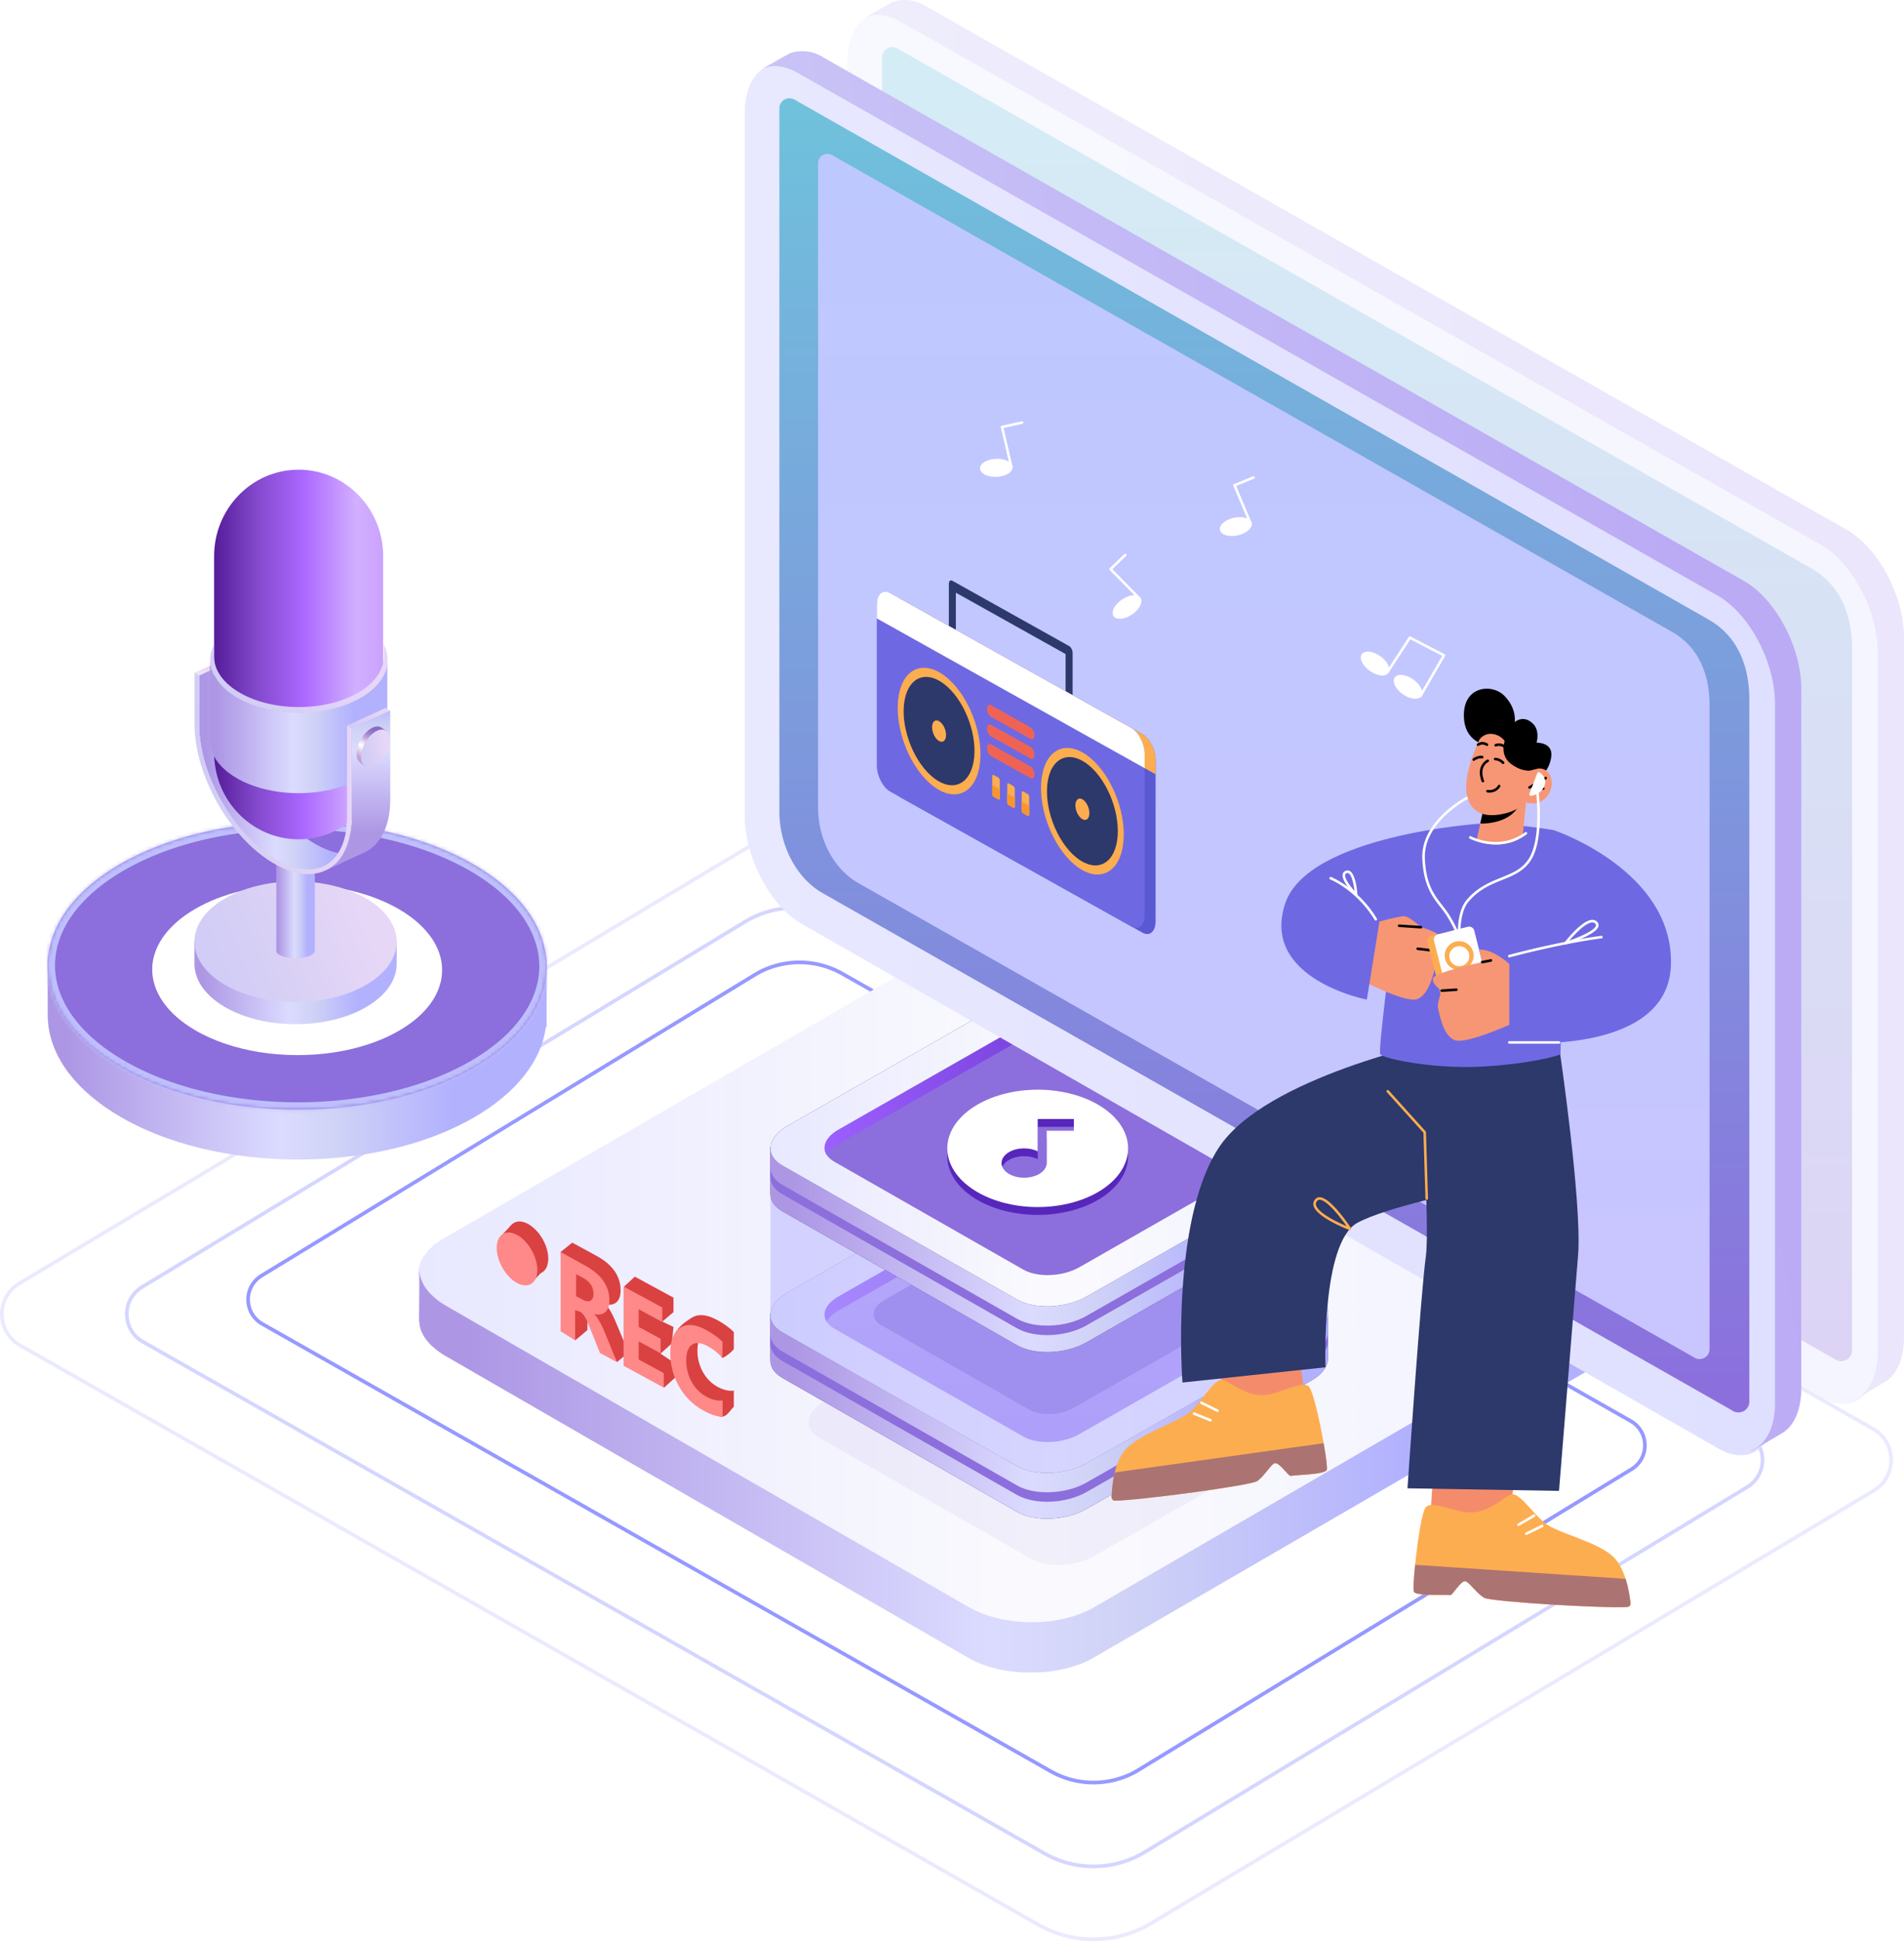 <svg xmlns="http://www.w3.org/2000/svg" xmlns:xlink="http://www.w3.org/1999/xlink" width="519" height="529" fill="none" xmlns:v="https://vecta.io/nano"><style><![CDATA[.B{fill:#fff}.C{fill:#fcad4f}.D{fill:#000}.E{fill-rule:evenodd}.F{fill:#312a91}.G{fill:#6e69e2}.H{fill:#f79674}.I{fill:#2d386b}.J{fill:#f9962b}.K{color-interpolation-filters:sRGB}]]></style><g stroke="#9699ff" stroke-miterlimit="10"><path d="M313.077 524.542l.009-.006 197.436-118.17c6.637-3.779 6.635-13.217.001-16.994l-.248.435.247-.435-277.598-157.911a30.39 30.39 0 0 0-30.001 0h0l-.009.006L5.478 349.637c-6.637 3.779-6.635 13.217 0 16.993v.001l277.598 157.911.247-.435-.247.435c9.284 5.277 20.72 5.278 30.001 0z" stroke-opacity=".2"/><path d="M311.385 505.13l.006-.003.006-.004 164.599-99.7c5.915-3.36 5.913-11.751 0-15.108l-.247.435.247-.435L230.23 250.873a27.02 27.02 0 0 0-26.616 0l-.007.004-.006.004L39.003 350.58c-5.915 3.361-5.913 11.751 0 15.108h0L284.768 505.13l.247-.435-.247.435c8.237 4.671 18.383 4.671 26.617 0z" stroke-opacity=".4"/><path d="M309.745 482.714l.007-.004.007-.004 134.702-82.153c5.214-2.964 5.212-10.358 0-13.316l-.247.434.247-.434L229.592 265.34a23.69 23.69 0 0 0-23.333 0l-.006.004-.007.004-134.71 82.157c-5.207 2.96-5.204 10.354.007 13.313h0l214.87 121.896h0a23.7 23.7 0 0 0 23.332 0z"/></g><path d="M296.872 255.393c-9.435-5.427-24.684-5.434-34.055 0l-141.822 82.07c-9.371 5.42-9.321 14.226.115 19.646l142.735 82.07c9.436 5.427 24.692 5.42 34.063 0l141.814-82.077c9.378-5.427 9.321-14.226-.114-19.639l-142.736-82.07z" fill="url(#D)"/><path opacity=".5" d="M281.06 424.795l-57.717-32.945c-4.385-2.503-3.835-6.876 1.229-9.767l55.257-31.54c5.064-2.89 12.724-3.205 17.111-.701l57.716 32.944c4.386 2.504 3.836 6.876-1.228 9.767l-55.258 31.541c-5.064 2.889-12.725 3.204-17.11.701z" fill="#4118b2" fill-opacity=".1"/><use xlink:href="#p" class="F"/><use xlink:href="#p" fill="url(#E)"/><use xlink:href="#q" class="F"/><use xlink:href="#q" fill="url(#F)"/><path d="M278.913 391.476l-51.505-29.399c-3.914-2.235-3.423-6.136 1.096-8.716l49.311-28.145c4.519-2.579 11.356-2.86 15.269-.625l51.505 29.398c3.914 2.234 3.422 6.135-1.096 8.715l-49.31 28.146c-4.519 2.58-11.356 2.859-15.27.626z" fill="url(#G)"/><path d="M228.502 357.175l49.311-28.146c4.519-2.578 11.356-2.859 15.269-.626l51.505 29.398c.967.552 1.662 1.205 2.096 1.916 1.136-2.064.481-4.258-2.096-5.728l-51.505-29.398c-3.915-2.235-10.75-1.954-15.269.626l-49.311 28.145c-3.403 1.943-4.52 4.635-3.192 6.8.588-1.07 1.65-2.106 3.192-2.987z" fill="url(#H)"/><path d="M357.359 369.1l-61.202 34.933c-5.608 3.201-14.093 3.55-18.951.776l-63.927-36.487c-2.334-1.331-3.392-3.142-3.254-5.019H210v2.583h.025c-.139 1.877.92 3.688 3.254 5.019l63.927 36.488c4.858 2.772 13.343 2.425 18.951-.776l61.202-34.933c3.236-1.846 4.797-4.239 4.616-6.465v-2.583c.18 2.225-1.38 4.617-4.616 6.464z" fill="url(#I)"/><path d="M346.261 365.659c.698.399.698 1.044 0 1.442s-1.829.398-2.526 0-.699-1.044 0-1.442 1.827-.398 2.526 0zm3.933-2.245c.698.398.698 1.044 0 1.442s-1.829.397-2.526 0-.698-1.044 0-1.442 1.828-.399 2.526 0zm3.937-2.247c.698.399.698 1.045 0 1.442s-1.829.398-2.526 0-.697-1.044 0-1.442 1.829-.397 2.526 0z" fill="#5ecfff"/><path d="M280.623 384.191l-40.402-23.06c-3.07-1.752-2.685-4.813.859-6.837l38.68-22.078c3.545-2.023 8.907-2.242 11.977-.491l40.402 23.061c3.07 1.752 2.685 4.813-.86 6.837l-38.678 22.078c-3.545 2.023-8.909 2.242-11.978.49z" fill="url(#J)"/><path opacity=".5" d="M361.977 358.033a4.27 4.27 0 0 0 0-.669v-32.952l-52.955.233-14.225-8.119c-4.857-2.772-13.342-2.425-18.951.776l-13.221 7.546-52.621.231v32.954h.025c-.138 1.876.92 3.687 3.254 5.02l63.927 36.488c4.857 2.772 13.341 2.425 18.951-.776l61.202-34.933c2.913-1.664 4.464-3.771 4.614-5.799z" fill="#b2b1ff"/><use xlink:href="#r" class="F"/><use xlink:href="#r" fill="url(#K)"/><use xlink:href="#s" class="F"/><use xlink:href="#s" fill="url(#L)"/><path d="M278.921 345.988l-51.505-29.4c-3.915-2.234-3.423-6.135 1.096-8.715l49.311-28.146c4.519-2.579 11.356-2.859 15.268-.625l51.506 29.398c3.914 2.235 3.422 6.136-1.097 8.716l-49.309 28.146c-4.519 2.58-11.356 2.859-15.27.626z" fill="url(#M)"/><path d="M228.502 311.756l49.311-28.145c4.519-2.579 11.356-2.86 15.269-.627l51.506 29.4c.967.551 1.663 1.205 2.096 1.916 1.137-2.064.481-4.258-2.096-5.729l-51.506-29.399c-3.915-2.235-10.75-1.954-15.269.626l-49.311 28.146c-3.403 1.943-4.52 4.635-3.192 6.8.588-1.071 1.65-2.107 3.192-2.988z" fill="url(#N)"/><path d="M292.715 310.289v-3.199h-9.857v8.797c-1.035-.496-2.292-.8-3.697-.8-1.634 0-3.201.422-4.356 1.172s-1.804 1.767-1.804 2.827.649 2.078 1.804 2.828 2.722 1.171 4.356 1.171 3.201-.421 4.357-1.171 1.804-1.767 1.804-2.828v-8.797h7.393zm-9.857-11.197c3.236 0 6.44.414 9.43 1.218s5.707 1.982 7.995 3.467 4.103 3.249 5.342 5.189 1.876 4.021 1.876 6.121c0 4.243-2.597 8.311-7.218 11.311s-10.89 4.685-17.425 4.685c-3.236 0-6.441-.414-9.431-1.218s-5.706-1.982-7.994-3.467c-4.622-3-7.218-7.068-7.218-11.311s2.596-8.31 7.218-11.31 10.889-4.685 17.425-4.685z" fill="#5726bb"/><path d="M292.715 308.156v-3.199h-9.857v8.798c-1.035-.496-2.292-.8-3.697-.8-1.634 0-3.201.421-4.356 1.171s-1.804 1.767-1.804 2.828.649 2.077 1.804 2.827 2.722 1.171 4.356 1.171 3.201-.421 4.357-1.171 1.804-1.767 1.804-2.827v-8.798h7.393zm-9.857-11.196c3.236 0 6.44.413 9.43 1.217s5.707 1.982 7.995 3.468 4.103 3.248 5.342 5.189 1.876 4.02 1.876 6.121c0 4.242-2.597 8.31-7.218 11.31s-10.89 4.685-17.425 4.685c-3.236 0-6.441-.414-9.431-1.218s-5.706-1.982-7.994-3.467c-4.622-3-7.218-7.068-7.218-11.31s2.596-8.311 7.218-11.31 10.889-4.685 17.425-4.685z" class="B"/><path d="M357.359 323.681l-61.202 34.933c-5.608 3.201-14.093 3.55-18.951.776l-63.927-36.486c-2.334-1.332-3.392-3.143-3.254-5.019H210v2.583h.025c-.139 1.876.92 3.687 3.254 5.02l63.927 36.488c4.858 2.772 13.343 2.425 18.951-.776l61.202-34.933c3.236-1.846 4.797-4.239 4.616-6.466v-2.583c.18 2.225-1.38 4.617-4.616 6.463z" fill="url(#O)"/><path d="M346.261 320.24c.698.398.698 1.044 0 1.442s-1.829.398-2.526 0-.699-1.044 0-1.442 1.827-.398 2.526 0zm3.933-2.245c.698.398.698 1.044 0 1.442s-1.829.398-2.526 0-.698-1.044 0-1.442 1.828-.399 2.526 0zm3.937-2.247c.698.398.698 1.044 0 1.442s-1.829.398-2.526 0-.697-1.044 0-1.442 1.829-.397 2.526 0z" fill="#5ecfff"/><path d="M114.219 359.741v-.164l.121-13.766a8.24 8.24 0 0 0 .1 1.255v.143c.066.404.164.802.293 1.191.013.051.03.101.05.15a8.61 8.61 0 0 0 .485 1.162l.086.164c.201.387.425.76.671 1.12l.143.199a14.04 14.04 0 0 0 .9 1.12l.092.093.907.884.628.542.714.585c.229.193.479.349.714.513l1.25.799 142.755 82.286 1.643.855.471.222 1.428.592.385.156 1.785.607 1.057.292 1.071.292 1.085.229 1.157.235.414.064 1.692.236.436.057.899.071 1.65.114 1.049.036c.336.035.871 0 1.307 0h1.114l1.206-.065c.372 0 .714-.057 1.114-.092l1.193-.129 1.063-.149 1.271-.214.986-.2 1.463-.349 1.05-.279.528-.164 1.585-.542.25-.092 1.285-.542.643-.279 1.792-.941 141.742-82.314c4.655-2.703 6.983-6.233 6.997-9.777l-.121 13.765c0 3.566-2.342 7.075-6.998 9.778l-141.763 82.292c-.578.335-1.178.649-1.792.942-.214.1-.435.185-.65.278-.399.178-.792.356-1.199.513h-.079l-.249.093a34.21 34.21 0 0 1-1.593.542l-.521.164-.471.143-.578.135c-.486.129-.971.243-1.464.35-.157.035-.307.085-.471.114l-.514.085c-.422.079-.843.15-1.271.214-.2 0-.393.079-.593.1l-.478.057-1.186.121c-.221 0-.442.057-.664.072s-.299 0-.457 0l-1.199.064h-.714-.414-1.307-.714-.328c-.55 0-1.1-.071-1.649-.121-.222 0-.443 0-.657-.043h-.25l-.429-.05c-.564-.071-1.135-.15-1.692-.243l-.414-.064h-.221c-.314-.057-.621-.135-.936-.199l-1.085-.229-1.078-.292c-.35-.093-.714-.185-1.05-.292l-.164-.043a35.48 35.48 0 0 1-1.621-.564l-.385-.156c-.478-.186-.943-.386-1.428-.592l-.471-.221a28.17 28.17 0 0 1-1.642-.856l-142.656-82.336-.814-.492-.436-.306c-.252-.167-.49-.338-.714-.514-.264-.192-.506-.385-.749-.585s-.429-.356-.629-.542l-.278-.235c-.221-.214-.428-.428-.628-.649l-.093-.093c-.25-.278-.478-.556-.714-.834-.079-.093-.136-.193-.207-.285l-.136-.2a8.95 8.95 0 0 1-.592-.949c0-.057-.058-.114-.086-.171l-.086-.164c-.165-.332-.313-.672-.442-1.02l-.015-.092a1.32 1.32 0 0 1-.05-.15 9.37 9.37 0 0 1-.278-1.056v-.128-.15a8.02 8.02 0 0 1-.157-1.112z" fill="url(#P)"/><g opacity=".3" class="E"><path d="M496.371 380.783L246.547 237.83C237.951 232.92 231 219.712 231 208.307V17.015c0-11.359 6.951-16.579 15.547-11.669l249.824 142.983c8.579 4.926 15.546 18.118 15.546 29.523v191.277c-.047 11.343-7.014 16.579-15.546 11.654z" fill="url(#Q)"/><path d="M500.015 370.341L251.679 229.124c-6.944-4.339-11.233-13.016-11.233-21.91V15.609a2.72 2.72 0 0 1 1.368-2.403 2.8 2.8 0 0 1 2.795.002l.503.294L493.62 154.827c8.249 4.649 11.218 13.031 11.218 21.91v191.295a2.92 2.92 0 0 1-1.484 2.546c-.922.524-2.058.523-2.978-.005l-.361-.232z" fill="url(#R)"/><path d="M503.362 144.357L252.603 1.802c-2.678-1.795-6.044-2.28-9.132-1.316-.33.124-7.434 4.196-7.748 4.366 2.656-1.27 6.035-1.037 9.713 1.053l250.79 142.478c8.613 4.908 15.607 18.054 15.607 29.418v190.6c0 7.06-2.719 11.736-6.868 13.068a2.57 2.57 0 0 0 1.367-.464 980.44 980.44 0 0 0 7.859-4.645c2.955-2.044 4.81-6.194 4.81-12.062V173.652c-.032-11.319-7.057-24.464-15.639-29.295z" fill="url(#S)"/></g><g class="E"><path d="M468.371 394.734L218.547 251.781c-8.596-4.91-15.547-18.117-15.547-29.522V30.966c0-11.358 6.951-16.579 15.547-11.669l249.824 142.984c8.579 4.925 15.546 18.117 15.546 29.522V383.08c-.047 11.343-7.014 16.579-15.546 11.654z" fill="url(#T)"/><path d="M472.015 384.292L223.679 243.075c-6.944-4.339-11.233-13.016-11.233-21.91V29.56a2.72 2.72 0 0 1 1.368-2.403 2.8 2.8 0 0 1 2.795.002l.503.294L465.62 168.778c8.249 4.649 11.218 13.031 11.218 21.91v191.295a2.92 2.92 0 0 1-1.484 2.546c-.922.525-2.058.523-2.978-.005l-.361-.232z" fill="url(#U)"/><path d="M461.567 369.802L233.325 240.291C226.943 236.312 223 228.355 223 220.198V44.476c-.016-.904.465-1.747 1.258-2.204s1.776-.456 2.569.001l.462.27L455.69 172.154c7.581 4.263 10.31 11.95 10.31 20.093v175.438c.003.962-.517 1.853-1.364 2.334s-1.891.48-2.737-.004l-.332-.213z" fill="url(#V)"/></g><g clip-path="url(#o)"><path d="M314.999 207.227v43.814c0 2.836-1.612 4.238-3.605 3.123l-65.802-36.789c-1.993-1.115-3.612-4.32-3.612-7.158v-43.813c0-2.836 1.619-4.234 3.612-3.119l65.801 36.788c1.994 1.115 3.606 4.318 3.606 7.154z" fill="#5959d3"/><path d="M315.002 207.228v3.787l-73.018-40.823v-3.788c0-2.836 1.619-4.233 3.612-3.119l65.801 36.789c1.993 1.114 3.605 4.317 3.605 7.154z" class="C"/><path d="M291.422 196.364l-31.826-17.793c-.254-.142-.496-.422-.676-.777s-.279-.756-.279-1.117l.001-17.583c0-.751.427-1.12.955-.825l31.828 17.795c.253.142.496.421.676.775s.279.757.279 1.118l-.002 17.582c0 .752-.428 1.121-.956.825zm-30.871-19.978l29.916 16.726.002-14.865-29.917-16.726-.001 14.865z" class="I"/><path d="M312.017 205.56v43.814c0 2.836-1.611 4.237-3.604 3.123l-65.801-36.789c-1.994-1.116-3.612-4.322-3.612-7.159v-43.812c0-2.836 1.618-4.234 3.612-3.119l65.801 36.788c1.993 1.115 3.604 4.318 3.604 7.154z" class="G"/><path d="M312.017 205.56v3.788L239 168.524v-3.787c0-2.836 1.618-4.234 3.612-3.119l65.801 36.788c1.993 1.115 3.604 4.318 3.604 7.154z" class="B"/><g class="C"><path d="M266.953 209.083c1.441-7.817-2.305-18.563-8.366-24.001s-12.142-3.511-13.583 4.306 2.304 18.562 8.365 24.001 12.143 3.51 13.584-4.306zm36.066 27.804c4.405-3.804 4.405-13.964 0-22.694s-11.548-12.722-15.953-8.918-4.405 13.964 0 22.693 11.547 12.723 15.953 8.919z"/></g><g class="I"><path d="M265.368 207.665c1.233-6.693-1.974-15.89-7.163-20.545s-10.393-3.002-11.626 3.69 1.975 15.89 7.163 20.545 10.394 3.002 11.626-3.69zm36.503 26.947c3.771-3.256 3.771-11.954 0-19.427s-9.885-10.891-13.656-7.635-3.771 11.954 0 19.427 9.885 10.891 13.656 7.635z"/></g><g class="C"><path d="M257.882 200.304c0 1.497-.853 2.234-1.906 1.646s-1.906-2.28-1.906-3.777.854-2.235 1.906-1.646 1.906 2.279 1.906 3.777zm39.071 21.297c0 1.497-.854 2.234-1.906 1.646s-1.906-2.28-1.906-3.777.853-2.235 1.906-1.646 1.906 2.279 1.906 3.777z"/></g><g fill="#ef6354"><path d="M280.872 201.365l-10.722-5.995c-.616-.344-1.115-1.333-1.115-2.209s.499-1.307 1.115-.963l10.722 5.995c.615.344 1.114 1.333 1.114 2.208s-.498 1.308-1.114.964zm0 5.336l-10.722-5.995c-.616-.344-1.115-1.333-1.115-2.21s.499-1.306 1.115-.962l10.722 5.995c.615.344 1.114 1.333 1.114 2.208s-.498 1.308-1.114.964zm0 5.337l-10.722-5.995c-.616-.344-1.115-1.333-1.115-2.208s.499-1.307 1.115-.963l10.722 5.995c.615.344 1.114 1.333 1.114 2.208s-.498 1.307-1.114.963z"/></g><path d="M272.528 212.682v4.83c0 .309-.172.457-.389.336l-1.274-.712c-.217-.121-.388-.462-.388-.771v-4.83c0-.308.171-.456.388-.335l1.274.712c.217.121.389.462.389.77z" class="C"/><path d="M272.528 215.101v2.41c0 .309-.172.457-.389.336l-1.274-.712c-.217-.121-.388-.462-.388-.77v-2.41l2.051 1.146z" class="J"/><path d="M276.614 214.971v4.83c0 .309-.172.457-.389.336l-1.274-.712c-.217-.121-.389-.462-.389-.771v-4.829c0-.309.172-.457.389-.336l1.274.712c.217.122.389.463.389.77z" class="C"/><path d="M276.614 217.391v2.41c0 .309-.172.457-.389.336l-1.274-.712c-.217-.121-.389-.462-.389-.77v-2.41l2.052 1.146z" class="J"/><path d="M280.543 217.172v4.83c0 .309-.171.457-.388.336l-1.274-.712c-.217-.121-.389-.462-.389-.771v-4.83c0-.308.172-.456.389-.335l1.274.712c.217.121.388.462.388.77z" class="C"/><path d="M280.543 219.591v2.41c0 .309-.171.457-.388.336l-1.274-.712c-.217-.121-.389-.462-.389-.77v-2.41l2.051 1.146z" class="J"/></g><g class="B"><path d="M337.395 145.896c2.396-.526 4.103-2.025 3.811-3.348s-2.47-1.97-4.867-1.444-4.103 2.025-3.811 3.348 2.47 1.97 4.867 1.444z"/><path d="M340.847 142.887c-.136 0-.266-.08-.321-.212l-4.339-10.282c-.036-.086-.036-.183-.001-.269s.104-.153.189-.188l5.168-2.127a.35.35 0 0 1 .455.189c.073.178-.012.381-.189.454l-4.843 1.993 4.202 9.958c.075.178-.009.381-.186.456a.34.34 0 0 1-.135.028zm37.609 40.514c-.784 1.107-3.043.857-5.046-.558s-2.992-3.458-2.208-4.563 3.043-.857 5.046.558 2.991 3.457 2.208 4.563zm8.977 6.34c-.784 1.106-3.043.856-5.046-.558s-2.992-3.458-2.208-4.565 3.043-.856 5.046.558 2.992 3.459 2.208 4.565z"/><path d="M387.161 190.09c-.06 0-.119-.015-.174-.047-.167-.096-.225-.308-.128-.475l6.259-10.833-8.681-4.498-5.929 9.088a.35.35 0 0 1-.482.102c-.161-.104-.207-.32-.102-.481l6.101-9.353a.35.35 0 0 1 .452-.119l9.285 4.811c.085.044.147.12.175.212s.015.188-.033.27l-6.441 11.147c-.064.114-.181.176-.302.176zm-76.271-27.158c.761 1.123-.27 3.145-2.302 4.518s-4.296 1.576-5.056.454.27-3.145 2.302-4.517 4.296-1.576 5.056-.455z"/><path d="M310.686 163.389c-.126.05-.276.024-.377-.079l-7.838-7.953a.35.35 0 0 1-.1-.248c.001-.093.039-.182.106-.246l4.015-3.882c.135-.134.358-.131.493.008s.13.358-.008.492l-3.762 3.639 7.591 7.702c.136.136.133.357-.003.492a.39.39 0 0 1-.117.075zm-34.672-36.088c.061 1.354-1.876 2.54-4.327 2.651s-4.488-.898-4.549-2.251 1.876-2.54 4.327-2.651 4.488.898 4.549 2.251z"/><path d="M275.605 127.584c-.134-.023-.248-.124-.28-.265l-2.519-10.869c-.021-.091-.005-.186.045-.265s.128-.134.219-.154l5.456-1.215a.35.35 0 0 1 .416.264c.042.188-.077.373-.264.415l-5.112 1.139 2.439 10.528a.35.35 0 0 1-.261.418c-.048.011-.095.011-.139.004z"/></g><path d="M331.094 367.833l4.207 18.821 20.637-4.515-2.347-16.681-22.497 2.375z" fill="#f48c6c"/><path d="M361.662 400.594c-.525 1.313-9.041 1.34-9.741 1.636s-3.432-4.282-4.702-3.364c-1.271.907-2.63 3.422-4.5 4.748-1.747 1.235-32.721 5.338-38.827 5.349-.502-.003-.908-.447-.891-.991.04-1.349.201-3.989.855-6.686.588-2.428 1.573-4.922 3.231-6.571 4.29-4.312 14.144-7.142 17.459-10.078 3.325-2.936 6.596-9.367 8.934-8.558 2.339.818 7.153 5.355 12.991 3.807 5.839-1.537 8.379-3.374 10.182-2.136 1.133.78 3.033 9.164 4.15 15.553.663 3.744 1.052 6.805.859 7.291z" class="C"/><path d="M361.662 400.594c-.525 1.313-9.041 1.34-9.741 1.636s-3.432-4.282-4.702-3.365c-1.271.908-2.63 3.423-4.5 4.748-1.747 1.235-32.721 5.339-38.827 5.35-.502-.003-.908-.447-.891-.991.04-1.35.201-3.989.855-6.687l56.947-7.983c.663 3.744 1.052 6.806.859 7.292z" fill="#ac7373"/><path d="M338.975 354.644a1.02 1.02 0 0 0-.889 1.137 1.02 1.02 0 1 0 2.028-.25 1.02 1.02 0 0 0-1.139-.887z" class="B"/><path d="M367.98 262.912l18.465 2.617 2.457-22.325-12.743-4.443-8.179 24.151z" class="G"/><path d="M413.508 398.891l-2.825 19.076-20.91-3.003 1.124-16.807 22.611.734z" fill="#f48c6c"/><g class="I"><path d="M387.309 288.689c-.45 3.858 2.576 45.083 1.34 53.852-1.323 9.382-4.989 63.055-4.989 63.055l41.301.703 5.246-64.849c.871-14.83-5.062-55.15-5.062-55.15l-37.836 2.389z"/><path d="M399.454 324.581s-21.609 4.405-29.436 8.656c-9.952 5.403-8.697 39.382-8.697 39.382l-39.001 4.151s-3.335-43.502 9.788-63.833c12.618-19.551 60.379-29.309 60.379-29.309l6.967 40.953z"/></g><path d="M409.876 224.527c-14.847-1.437-27.182 8.965-29.195 23.721l-1.198 8.781s-3.896 29.156-3.251 30.284 14.123 4.028 27.155 3.384 21.263-2.901 21.909-3.384-1.291-60.421-1.291-60.905c-.001-.23-6.166-1.109-14.129-1.881z" class="G"/><path d="M382.984 249.698c1.529.3 4.338 2.987 4.338 2.987s5.44 1.458 5.647 3.149-2.543 3.19-2.543 3.19 1.143 3.547.741 4.808-1.611 7.344-4.948 8.471-16.43-5.811-16.43-5.811l.29-13.66c0 .001 11.376-3.433 12.905-3.134z" class="H"/><path d="M390.427 259.372c-.041-.002-4.021-.468-4.021-.468a.35.35 0 0 1-.306-.386c.022-.191.168-.34.388-.306l3.979.465a.35.35 0 0 1 .306.387c-.02.178-.171.308-.346.308zm-3.106-6.338l-5.961-.401c-.192-.013-.338-.178-.324-.37a.35.35 0 0 1 .371-.323l5.938.399c.192.013.338.179.324.37a.35.35 0 0 1-.348.325z" class="D"/><path d="M403.4 272.965l-8.17 2.063a1.44 1.44 0 0 1-1.749-1.041l-4.347-17.159a1.44 1.44 0 0 1 1.043-1.746l8.17-2.062a1.44 1.44 0 0 1 1.749 1.041l4.347 17.158c.195.77-.272 1.552-1.043 1.746z" class="C"/><path d="M405.158 272.522l-8.17 2.063a1.44 1.44 0 0 1-1.749-1.042l-4.347-17.158c-.195-.77.272-1.551 1.043-1.746l8.17-2.063a1.44 1.44 0 0 1 1.749 1.042l4.347 17.158c.195.77-.272 1.551-1.043 1.746z" class="B"/><path d="M401.566 259.466c.534 2.106-.744 4.246-2.854 4.778a3.94 3.94 0 0 1-4.786-2.849c-.534-2.107.744-4.246 2.854-4.779s4.252.743 4.786 2.85z" class="C"/><path d="M400.431 259.911c.37 1.459-.516 2.94-1.977 3.31a2.73 2.73 0 0 1-3.315-1.974c-.37-1.459.515-2.941 1.977-3.309a2.73 2.73 0 0 1 3.315 1.973z" class="B"/><path d="M403.16 258.792l.862 3.403s-13.128 2.787-13.421 4.466 2.378 3.314 2.378 3.314-1.322 3.484-.985 4.764 1.234 7.417 4.51 8.712 16.705-4.969 16.705-4.969l.406-13.657s-5.543-6.267-10.455-6.033z" class="H"/><path d="M424.006 226.409s32.117 10.957 31.472 36.414-44.06 21.269-44.06 21.269v-23.524l12.588-34.159zm-20.518-1.951s-47.052 3.072-53.198 21.847c-6.715 20.515 22.285 26.122 22.285 26.122l3.548-21.912 27.365-26.057z" class="G"/><g class="B"><path d="M375.014 250.862a.35.35 0 0 1-.298-.166c-4.982-8.184-12.052-11.005-12.122-11.032-.18-.07-.269-.271-.199-.451a.35.35 0 0 1 .451-.199c.073.028 7.355 2.925 12.466 11.319.101.165.048.379-.117.479-.056.034-.118.05-.181.05z"/><path d="M369.664 244.166c-.092 0-.183-.036-.249-.105-.391-.399-3.802-3.947-3.434-5.789.085-.425.356-.746.783-.928a1.29 1.29 0 0 1 1.23.075c1.626.999 1.982 5.828 2.018 6.376.01.146-.072.282-.206.341a.36.36 0 0 1-.142.03zm-2.343-6.246c-.09 0-.184.021-.284.064-.218.093-.332.224-.372.423-.188.942 1.27 2.966 2.556 4.42-.199-1.693-.686-4.259-1.593-4.816a.58.58 0 0 0-.307-.091z"/></g><path d="M392.982 270.324a.35.35 0 0 1-.348-.326.35.35 0 0 1 .325-.369l3.998-.263c.167-.027.357.132.37.324s-.133.356-.325.369l-3.998.264c-.006.001-.014.001-.022.001z" class="D"/><g class="B"><path d="M411.415 260.916a.35.35 0 0 1-.337-.257.35.35 0 0 1 .245-.427c.136-.037 13.696-3.701 25.155-5.199a.35.35 0 0 1 .391.3c.025.191-.109.365-.301.39-11.41 1.492-24.927 5.144-25.062 5.18-.031.009-.061.013-.091.013z"/><path d="M426.759 257.378a.35.35 0 0 1-.286-.149c-.087-.125-.083-.292.01-.412.187-.242 4.6-5.943 7.424-6.127.56-.036 1.041.134 1.416.51.458.457.463.923.386 1.235-.561 2.279-7.999 4.663-8.845 4.928-.035.011-.07.015-.105.015zm7.293-5.996c-.033 0-.066.001-.101.003-1.755.114-4.596 3.067-6.176 4.942 3.015-1.046 6.944-2.794 7.256-4.059.034-.141.043-.332-.201-.576-.209-.209-.464-.31-.778-.31zm-9.096 33.057h-13.541a.35.35 0 0 1-.349-.348.35.35 0 0 1 .349-.349h13.541a.35.35 0 0 1 .349.349.35.35 0 0 1-.349.348z"/></g><path d="M385.412 433.785c.62 1.272 9.115.68 9.834.924s3.11-4.52 4.444-3.696c1.334.813 2.872 3.222 4.834 4.408 1.833 1.105 33.023 2.946 39.114 2.515.5-.039.874-.511.816-1.052-.138-1.344-.491-3.964-1.34-6.607-.763-2.378-1.928-4.794-3.701-6.32-4.593-3.989-14.627-6.095-18.147-8.782-3.53-2.686-7.261-8.863-9.534-7.888-2.273.987-6.744 5.861-12.679 4.741-5.936-1.109-8.603-2.756-10.31-1.39-1.073.859-2.357 9.36-3.006 15.813-.387 3.781-.552 6.863-.325 7.334z" class="C"/><path d="M385.412 433.785c.62 1.272 9.115.68 9.834.924s3.11-4.52 4.444-3.696c1.334.813 2.872 3.222 4.834 4.408 1.833 1.105 33.023 2.946 39.114 2.515.5-.039.874-.511.816-1.052-.138-1.344-.491-3.964-1.34-6.607l-57.378-3.826c-.386 3.781-.551 6.863-.324 7.334z" fill="#ac7373"/><path d="M408.12 203.502s-8.587.409-9.073-7.811c-.518-8.752 7.594-9.592 11.038-6.053s2.807 7.138 2.807 7.138 2.401-2.16 5.02.493c1.922 1.948.93 5.132.93 5.132s4.429-.171 4.016 3.691-3.179 5.82-3.179 5.82l-11.559-8.41z" class="D"/><path d="M415.971 218.638l-.892 9.109s-1.902 2.458-7.282 2.37c-4.008-.066-5.317-1.099-5.317-1.099l1.006-4.559.987-4.446 9.845-1.175 1.653-.2z" class="H"/><path d="M414.32 218.837c-.047.247-.171.531-.351.853-2.487 4.35-8.165 4.787-10.481 4.768l.987-4.446 9.845-1.175z" class="D"/><path d="M404.475 199.052s-5.907 10.953-4.641 17.482 7.173 6.003 10.76 5.055 5.38-2.949 5.38-2.949 3.165 1.369 5.591-1.474 1.371-6.424-.422-7.372-4.114.211-4.114.211l2.004-3.16s-5.907-17.377-14.558-7.793z" class="H"/><g class="D"><path d="M416.92 214.941a.35.35 0 0 1-.302-.174c-.097-.167-.04-.379.127-.476l4.4-2.55a.35.35 0 0 1 .477.127c.097.167.04.379-.127.476l-4.4 2.55c-.054.032-.115.047-.175.047z"/><path d="M420.671 215.255a.35.35 0 0 1-.119-.021l-2.639-.959c-.182-.066-.274-.266-.208-.446a.35.35 0 0 1 .446-.208l2.639.959c.182.066.274.266.208.447-.05.14-.184.228-.327.228zm-9.923-10.667a.35.35 0 0 1-.296-.164c-1.021-1.629-2.553-1.026-2.615-1-.173.07-.381-.011-.455-.189s.009-.379.187-.454c.732-.309 2.4-.438 3.476 1.273.102.162.053.377-.11.479-.06.037-.124.055-.187.055zm-7.873-1.293a.35.35 0 0 1-.289-.153.35.35 0 0 1 .095-.484c1.46-.981 2.794-.033 2.85.007.156.114.19.331.076.487a.35.35 0 0 1-.485.076c-.043-.031-1.004-.695-2.052.006a.34.34 0 0 1-.195.061zm1.335 9.909c-.14 0-.271-.083-.325-.222-1.712-4.41 1.468-5.943 1.5-5.958.172-.081.381-.005.461.169a.35.35 0 0 1-.166.462c-.108.051-2.613 1.291-1.145 5.075a.35.35 0 0 1-.199.451c-.041.016-.084.023-.126.023z"/><path d="M403.264 201.532s1.17-1.734 3.448-1.527a4.95 4.95 0 0 1 3.45 1.936s-1.373 3.729 1.522 6.064 5.346 2.001 5.346 2.001l2.323-.579 1.967-3.114-5.81-7.621-7.971-5.25-4.664 3.464.389 4.626zm2.718 14.471a3.1 3.1 0 0 1-.58-.051c-.188-.037-.311-.219-.274-.407a.35.35 0 0 1 .407-.276c.077.016 1.872.335 2.805-1.234a.35.35 0 0 1 .478-.121c.166.098.221.311.122.477-.763 1.28-2.059 1.612-2.958 1.612z"/></g><path d="M407.686 230.146c-4.022 0-7.022-1.595-7.071-1.621-.169-.092-.231-.304-.139-.472a.35.35 0 0 1 .473-.139c.076.042 7.703 4.081 14.774-1.103.152-.114.372-.082.487.075a.35.35 0 0 1-.075.487 14.04 14.04 0 0 1-8.449 2.773z" class="B"/><path d="M409.723 208.215c-.093 0-.185-.036-.253-.108-.009-.009-.862-.892-1.922-.892a.35.35 0 0 1-.349-.349.35.35 0 0 1 .349-.348c1.365 0 2.386 1.064 2.429 1.11.132.14.125.359-.015.491a.34.34 0 0 1-.239.096zm-7.999-.86c-.104 0-.206-.046-.275-.132a.35.35 0 0 1 .059-.489c.049-.038 1.225-.94 2.566-.737a.35.35 0 0 1 .293.395c-.029.19-.2.327-.396.293-1.047-.158-2.023.589-2.032.597-.064.049-.141.073-.215.073z" class="D"/><path d="M367.982 335.241c-.042 0-.084-.008-.124-.022-.357-.136-8.762-3.358-9.762-6.48a1.89 1.89 0 0 1 .23-1.699c.335-.502.81-.767 1.372-.767 2.964.012 8.009 7.568 8.575 8.43a.35.35 0 0 1-.021.409c-.066.083-.167.129-.27.129zm-8.283-8.273c-.332 0-.584.146-.792.457-.226.34-.275.7-.146 1.101.652 2.036 5.51 4.447 8.29 5.618-1.837-2.623-5.42-7.168-7.348-7.176zm29.205 0a.35.35 0 0 1-.349-.338l-.549-17.932-9.987-11.075c-.129-.144-.117-.362.025-.491a.35.35 0 0 1 .492.025l10.073 11.169a.35.35 0 0 1 .09.223l.553 18.06a.35.35 0 0 1-.338.359z" class="C"/><path d="M413.924 415.88a.35.35 0 0 1-.301-.172c-.098-.166-.042-.379.124-.477l4.245-2.488a.35.35 0 0 1 .478.124c.098.166.042.379-.124.476l-4.245 2.488c-.056.033-.116.049-.177.049zm2.123 2.435c-.129 0-.252-.071-.312-.195-.085-.173-.014-.381.159-.465l4.312-2.115c.171-.085.382-.015.466.159s.014.381-.159.465l-4.312 2.115a.35.35 0 0 1-.154.036z" class="B"/><path d="M404.025 262.544a.35.35 0 0 1-.343-.284.35.35 0 0 1 .278-.407l2.384-.45c.187-.033.371.088.407.277a.35.35 0 0 1-.278.407l-2.384.451c-.021.004-.043.006-.064.006z" class="D"/><g class="B"><path d="M419.039 210.68a.41.41 0 0 1 .618-.198c.737.516 2.067 1.761 1.324 3.676-.792 2.039-2.641 2.566-3.638 2.701-.31.042-.547-.265-.436-.558l2.132-5.621z"/><path d="M397.785 256.131a.35.35 0 0 1-.334-.248c-.009-.029-.92-2.995-3.261-6.572-.492-.753-1.033-1.447-1.606-2.18-2.143-2.744-4.57-5.854-4.885-13.131-.448-10.427 12.054-16.874 12.181-16.938l.314.621c-.122.062-12.228 6.31-11.798 16.286.304 7.055 2.558 9.941 4.737 12.732.582.746 1.132 1.45 1.641 2.228 1.241 1.896 2.084 3.605 2.612 4.829.044-2.365.443-6.213 2.407-8.519 2.952-3.466 6.389-4.856 9.421-6.081 3.013-1.218 5.614-2.269 7.416-4.979 3.661-5.507 2.084-18.359 2.067-18.489l.691-.087c.068.538 1.625 13.239-2.179 18.961-1.92 2.889-4.744 4.03-7.734 5.239-3.103 1.254-6.311 2.551-9.151 5.886-2.735 3.212-2.198 9.993-2.192 10.061a.35.35 0 0 1-.282.372c-.022.007-.044.009-.065.009zm-67.829 131.26c-.044 0-.088-.008-.131-.025l-4.455-1.796c-.179-.072-.265-.275-.192-.453s.276-.266.454-.192l4.455 1.796c.179.072.265.274.192.453a.35.35 0 0 1-.323.217zm1.936-2.583c-.052 0-.104-.012-.154-.036l-4.415-2.173c-.173-.085-.243-.294-.158-.466a.35.35 0 0 1 .467-.158l4.415 2.173c.173.085.243.294.158.466a.35.35 0 0 1-.313.194z"/></g><g class="E"><path d="M475.362 158.308L224.603 15.753c-2.678-1.795-6.044-2.28-9.132-1.316-.33.124-7.434 4.196-7.748 4.366 2.656-1.27 6.035-1.037 9.713 1.053l250.79 142.478c8.613 4.908 15.608 18.054 15.608 29.418v190.6c0 7.061-2.72 11.737-6.869 13.068a2.57 2.57 0 0 0 1.367-.464 951.53 951.53 0 0 0 7.859-4.645c2.955-2.044 4.81-6.194 4.81-12.062V187.603c-.032-11.318-7.057-24.464-15.639-29.295z" fill="url(#W)"/><path d="M54.172 248.974L13 260.79v15.944c.03 5.029 1.718 10.047 5.062 14.779l.66.898c3.332 4.387 8.117 8.501 14.354 12.094 3.882 2.233 8.117 4.141 12.596 5.724 3.882 1.371 7.948 2.502 12.134 3.383 24.119 5.087 52.171 2.045 71.438-9.107 11.828-6.862 18.336-15.618 19.544-24.576l.213-.055v-19.093l-41.588-11.807c-8.499-2.082-17.571-3.123-26.637-3.123s-18.129 1.041-26.603 3.123z" fill="url(#X)"/></g><mask id="A" class="B"><path d="M32.761 235.481c-20.272 11.728-24.939 29.032-14.036 43.371 3.328 4.382 8.114 8.485 14.351 12.069l.379.21c3.769 2.136 7.867 3.975 12.188 5.494 3.909 1.383 7.977 2.505 12.161 3.385 15.484 3.269 32.598 3.18 47.966-.253 7.683-1.708 14.926-4.258 21.318-7.651a54.7 54.7 0 0 0 2.156-1.185c26.465-15.314 26.322-40.13-.32-55.44C115.603 227.827 98.178 224 80.778 224s-34.784 3.827-48.017 11.481z" class="E"/></mask><path d="M32.761 235.481c-20.272 11.728-24.939 29.032-14.036 43.371 3.328 4.382 8.114 8.485 14.351 12.069l.379.21c3.769 2.136 7.867 3.975 12.188 5.494 3.909 1.383 7.977 2.505 12.161 3.385 15.484 3.269 32.598 3.18 47.966-.253 7.683-1.708 14.926-4.258 21.318-7.651a54.7 54.7 0 0 0 2.156-1.185c26.465-15.314 26.322-40.13-.32-55.44C115.603 227.827 98.178 224 80.778 224s-34.784 3.827-48.017 11.481z" fill="url(#Y)" class="E"/><path d="M31.759 233.75c-10.425 6.031-17.088 13.641-19.618 21.848-2.55 8.272-.802 16.844 4.992 24.464l3.184-2.421c-5.109-6.718-6.479-13.968-4.353-20.864 2.146-6.961 7.951-13.867 17.799-19.564l-2.003-3.463zm-14.627 46.311c3.52 4.636 8.528 8.905 14.947 12.594l1.993-3.468c-6.053-3.478-10.619-7.417-13.754-11.545l-3.186 2.419zm14.96 12.602l.426.236 1.872-3.535c-.094-.05-.195-.107-.331-.184l-1.968 3.483zm.377.208c3.88 2.199 8.087 4.086 12.511 5.641l1.326-3.774c-4.219-1.483-8.208-3.275-11.865-5.347l-1.972 3.48zm13.174 5.754a1.98 1.98 0 0 1-1.709-.981 2.01 2.01 0 0 1-.103-.201 1.83 1.83 0 0 1-.037-.09l-.016-.043-.007-.021c-.007-.019-.007-.02 1.89-.655l1.896-.637-.013-.039-.016-.043a2.39 2.39 0 0 0-.038-.091c-.028-.062-.062-.131-.104-.203a2.02 2.02 0 0 0-.375-.465c-.38-.348-.87-.531-1.367-.531v4zm-.648-.105c3.981 1.405 8.134 2.551 12.398 3.447l.823-3.914c-4.105-.863-8.087-1.963-11.889-3.305l-1.331 3.772zm12.396 3.447c15.762 3.327 33.166 3.237 48.815-.258l-.872-3.904c-15.087 3.37-31.912 3.458-47.117.248l-.826 3.914zm48.813-.258c7.83-1.74 15.248-4.347 21.821-7.837l-1.875-3.533c-6.209 3.297-13.278 5.791-20.814 7.466l.868 3.904zm21.804-7.827a57.41 57.41 0 0 0 2.236-1.229l-2.001-3.464a51.32 51.32 0 0 1-2.076 1.141l1.841 3.552zm2.237-1.23c13.599-7.869 20.817-18.461 20.754-29.464-.063-10.997-7.397-21.578-21.079-29.441l-1.993 3.468c12.961 7.448 19.02 16.929 19.072 25.996.052 9.061-5.891 18.534-18.757 25.979l2.003 3.462zm-.325-58.905C116.226 225.878 98.436 222 80.778 222v4c17.142 0 34.203 3.776 47.148 11.215l1.993-3.468zM80.778 222c-17.659 0-35.408 3.878-49.019 11.75l2.003 3.463C46.618 229.776 63.633 226 80.778 226v-4z" fill="#bebffc" mask="url(#A)"/><g filter="url(#B)" class="B E"><path d="M52.972 243.838c-15.382 9.083-15.301 23.811.183 32.895 10.221 5.997 24.604 8.031 37.621 6.111 5.207-.77 10.203-2.174 14.621-4.207 1.263-.586 2.479-1.217 3.638-1.904 15.38-9.084 15.295-23.808-.183-32.895-7.743-4.54-17.868-6.813-27.98-6.813s-20.211 2.273-27.9 6.813z"/></g><g filter="url(#C)"><path d="M108.135 252.511H53v5.945.226c0 9.076 12.342 16.433 27.568 16.433s27.567-7.357 27.567-16.433c0-.076-.008-.151-.01-.226h.01v-5.945z" fill="url(#Z)"/><path d="M80.568 269.057c15.225 0 27.567-7.357 27.567-16.433s-12.342-16.433-27.567-16.433S53 243.548 53 252.624s12.342 16.433 27.568 16.433z" fill="url(#a)"/><path d="M85.814 227.662H75.313v27.356.029c0 1.182 2.351 2.139 5.251 2.139s5.251-.957 5.251-2.139c0-.01-.002-.02-.002-.029h.002v-27.356h-.001z" fill="url(#b)"/><path d="M85.647 225.842c-11.557-6.831-20.926-23.373-20.926-36.948v-13.588l-.069-.041-10.363 4.778v13.627c0 13.576 9.369 30.119 20.926 36.949 5.067 2.994 9.712 3.624 13.333 2.244l.002.033.7-.332.066-.031 9.508-4.394c-3.597 1.306-8.182.655-13.177-2.297z" fill="url(#c)"/><path d="M53.023 179.328l1.263.747 10.432-4.769-1.335-.593-10.359 4.615z" fill="url(#d)"/><path d="M81.407 224.728c-12.724 0-23.04-10.558-23.04-23.584v-53.56c0-13.026 10.315-23.584 23.039-23.584s23.038 10.558 23.038 23.584v53.561c.001 13.025-10.314 23.583-23.037 23.583z" fill="url(#e)"/><path d="M81.403 190.147c-13.352 0-24.176-6.453-24.176-14.411v21.811.198c0 7.96 10.823 14.412 24.176 14.412s24.178-6.453 24.178-14.412c0-.066-.008-.132-.01-.198h.01v-21.811c0 7.959-10.826 14.411-24.178 14.411z" fill="url(#f)"/><path d="M105.743 175.667v-.198h-.009l.009.198z" fill="url(#g)"/><path d="M88.082 233.494l.002.033.716-.34-.718.307z" fill="url(#h)"/><path d="M95.852 194.473v24.224c0 7.362-2.693 12.394-6.985 14.458l10.006-4.63c4.59-1.902 7.503-7.03 7.503-14.681v-24.225l-10.524 4.854z" fill="url(#i)"/><path d="M94.593 193.728v24.971c0 8.77-4.038 14.217-10.541 14.217-2.734 0-5.839-.982-8.981-2.838-11.461-6.773-20.785-23.234-20.785-36.693v-13.31l-1.263-.747v14.056c0 13.893 9.588 30.823 21.416 37.813s21.416 1.394 21.416-12.5v-24.224l-1.263-.745z" fill="url(#j)"/><path d="M106.377 189.62l-10.524 4.853-1.263-.746 10.543-4.796 1.244.689z" fill="url(#k)"/><path d="M104.604 171.615l.002 3.285c0 7.613-10.354 13.785-23.125 13.785s-23.126-6.172-23.126-13.785l.003-3.283c-.684 1.333-1.053 2.749-1.053 4.216 0 7.96 10.825 14.412 24.177 14.412s24.177-6.452 24.177-14.412c-.001-1.468-.371-2.884-1.055-4.218z" fill="url(#l)"/><path d="M97.211 201.439c0 1.243.419 2.123 1.1 2.55.02.013 1.096.805 1.117.817.709.406.255-.515 1.332-1.151 2.166-1.28 3.922-4.381 3.922-6.925 0-1.259 1.137-1.269.44-1.689l-1.252-.838c-.706-.392-1.672-.319-2.738.31-2.165 1.28-3.921 4.38-3.921 6.926z" fill="url(#m)"/><path d="M98.426 202.289c0 2.544 1.756 3.57 3.922 2.289s3.922-4.381 3.922-6.926-1.756-3.57-3.922-2.289-3.922 4.38-3.922 6.926z" fill="url(#n)"/></g><g fill="#da4141"><path d="M171.318 368.582l-3.153 2.63-6.93-13.225c-.212-.537 2.097-.1 1.902-.537a11.09 11.09 0 0 0-.599-1.169c-.196-.348-.404-.641-.625-.882-.212-.246-.446-.438-.701-.576l-.967.1-.141 7.569-3.324 2.79-3.96-24.088 3.167-2.543 6.525 3.543c4.435 2.408 6.653 5.571 6.653 9.488 0 .754-.098 1.399-.293 1.935-.196.527-.472.95-.829 1.268a2.62 2.62 0 0 1-1.3.62c-.501.1-1.062.087-1.682-.039v.06c.272.248.535.557.79.926.255.36.501.755.739 1.185a19.65 19.65 0 0 1 .676 1.346c.221.462.42.907.599 1.335l3.453 8.264zm12.681 6.884l-2.965 2.673-8.415-5.993-2.475-21.547 2.895-2.689 10.539 5.722v3.963l-3.039 2.555 3.039 1.478-.446 4.478-3.088 2.797 3.955 2.616v3.947z"/><path d="M200.03 383.403c-1.177 1.045-1.966 2.939-3.652 2.64-3.109-.551-7.304-7.277-8.909-10.097s-3.96-6.957-3.96-10.202c0-3.455 3.174-5.414 4.975-6.585 1.81-1.167 4.155-.969 7.035.595 1.784.969 3.288 2.051 4.511 3.248v4.686c-1.672 1.856-3.157 2.402-3.157 2.402s-4.124-7.013-5.177-6.31-1.58 2.146-1.58 4.325a11.75 11.75 0 0 0 1.491 5.812c.994 1.775 2.332 3.119 4.014 4.033 1.606.872 3.076 1.208 4.409 1.008v4.445zm-50.584-40.417c0 3.616-2.479 5.201-5.537 3.54s-5.546-5.828-5.546-9.443 2.479-5.201 5.538-3.541 5.545 5.828 5.545 9.444z"/><path d="M139.455 333.763l-2.475 2.624 7.92 13.204 2.97-3.149-8.415-12.679z"/></g><g fill="#f88"><path d="M168.165 371.212l-4.633-2.513-2.842-7.102-.612-1.463a11.07 11.07 0 0 0-.599-1.168c-.195-.348-.404-.641-.624-.882-.213-.246-.447-.438-.701-.576l-1.374-.455v8.229l-3.96-2.488v-21.6l6.633 3.685c4.435 2.408 6.653 5.571 6.653 9.488 0 .754-.098 1.399-.293 1.935-.196.527-.472.95-.829 1.268s-.79.525-1.3.62c-.501.1-1.062.087-1.682-.039v.06a5.36 5.36 0 0 1 .79.926c.255.36.502.755.74 1.185a18.98 18.98 0 0 1 .675 1.346 28.18 28.18 0 0 1 .599 1.335l3.359 8.209zm-11.12-23.994v6.011l1.784.969c.884.48 1.593.564 2.128.252.544-.318.816-.929.816-1.833 0-1.888-.956-3.351-2.868-4.389l-1.86-1.01zm23.895 30.933l-10.96-5.95v-21.606l10.539 5.722v3.963l-6.423-3.488v4.807l5.977 3.245v3.947l-5.977-3.245v4.942l6.844 3.716v3.947zm16.032 7.936c-1.334.04-3.076-.524-5.225-1.691-2.804-1.523-5.009-3.694-6.614-6.515a18.08 18.08 0 0 1-2.409-9.097c0-3.455.901-5.769 2.702-6.94 1.809-1.167 4.154-.969 7.034.595 1.784.968 3.288 2.051 4.512 3.248l-.099 4.403c-1.223-1.528-2.518-2.434-4.081-3.283-1.717-.932-3.101-1.046-4.155-.342s-1.58 2.145-1.58 4.325a11.75 11.75 0 0 0 1.491 5.812c.994 1.775 2.332 3.119 4.014 4.033 1.606.872 3.076 1.208 4.41 1.008v4.444z"/><ellipse cx="6.301" cy="6.547" rx="6.301" ry="6.547" transform="matrix(.879 .477 0 1 135.391 333.539)"/></g><defs><filter id="B" x="31.488" y="231.025" width="99.027" height="66.518" filterUnits="userSpaceOnUse" class="K"><feFlood flood-opacity="0" result="A"/><feColorMatrix in="SourceAlpha" values="0 0 0 0 0 0 0 0 0 0 0 0 0 0 0 0 0 0 127 0" result="B"/><feOffset dy="4"/><feGaussianBlur stdDeviation="5"/><feComposite in2="B" operator="out"/><feColorMatrix values="0 0 0 0 0.78 0 0 0 0 0.5 0 0 0 0 1 0 0 0 1 0"/><feBlend in2="A"/><feBlend in="SourceGraphic"/></filter><filter id="C" x="49" y="124" width="63.137" height="159.115" filterUnits="userSpaceOnUse" class="K"><feFlood flood-opacity="0" result="A"/><feColorMatrix in="SourceAlpha" values="0 0 0 0 0 0 0 0 0 0 0 0 0 0 0 0 0 0 127 0" result="B"/><feOffset dy="4"/><feGaussianBlur stdDeviation="2"/><feComposite in2="B" operator="out"/><feColorMatrix values="0 0 0 0 0 0 0 0 0 0 0 0 0 0 0 0 0 0 0.1 0"/><feBlend in2="A"/><feBlend in="SourceGraphic"/></filter><linearGradient id="D" x1="439.449" y1="349.381" x2="114" y2="349.381" xlink:href="#t"><stop stop-color="#f2f2ff"/><stop offset=".486" stop-color="#fafafe"/><stop offset="1" stop-color="#e8e8ff"/></linearGradient><linearGradient id="E" x1="216.128" y1="399.374" x2="332.934" y2="399.374" xlink:href="#t"><stop stop-color="#ad97e5"/><stop offset=".556" stop-color="#dbdbff"/><stop offset=".698" stop-color="#d0d3f6"/><stop offset="1" stop-color="#b2b1fe"/></linearGradient><linearGradient id="F" x1="358.678" y1="358.982" x2="210" y2="358.982" xlink:href="#t"><stop stop-color="#f2f2ff"/><stop offset=".486" stop-color="#fafafe"/><stop offset="1" stop-color="#e8e8ff"/></linearGradient><linearGradient id="G" x1="224.766" y1="323.082" x2="224.766" y2="392.984" xlink:href="#t"><stop stop-color="#b9a3f4"/><stop offset="1" stop-color="#aa8ef5"/></linearGradient><linearGradient id="H" x1="224.764" y1="341.622" x2="347.221" y2="341.622" xlink:href="#t"><stop stop-color="#9c5fff"/><stop offset="1" stop-color="#5121b5"/></linearGradient><linearGradient id="I" x1="210" y1="362.636" x2="210" y2="409.265" xlink:href="#t"><stop stop-color="#8c6fdc"/><stop offset="1" stop-color="#8c6edd"/></linearGradient><linearGradient id="J" x1="238.148" y1="330.542" x2="238.148" y2="385.374" xlink:href="#t"><stop stop-color="#8c6fdc"/><stop offset="1" stop-color="#8c6edd"/></linearGradient><linearGradient id="K" x1="216.128" y1="353.955" x2="332.934" y2="353.955" xlink:href="#t"><stop stop-color="#ad97e5"/><stop offset=".556" stop-color="#dbdbff"/><stop offset=".698" stop-color="#d0d3f6"/><stop offset="1" stop-color="#b2b1fe"/></linearGradient><linearGradient id="L" x1="358.678" y1="313.562" x2="210" y2="313.562" xlink:href="#t"><stop stop-color="#f2f2ff"/><stop offset=".486" stop-color="#fafafe"/><stop offset="1" stop-color="#e8e8ff"/></linearGradient><linearGradient id="M" x1="224.773" y1="277.594" x2="224.773" y2="347.496" xlink:href="#t"><stop stop-color="#8c6fdc"/><stop offset="1" stop-color="#8c6edd"/></linearGradient><linearGradient id="N" x1="224.764" y1="296.203" x2="347.222" y2="296.203" xlink:href="#t"><stop stop-color="#9c5fff"/><stop offset="1" stop-color="#5121b5"/></linearGradient><linearGradient id="O" x1="210" y1="317.218" x2="210" y2="363.848" xlink:href="#t"><stop stop-color="#8c6fdc"/><stop offset="1" stop-color="#8c6edd"/></linearGradient><linearGradient id="P" x1="127.634" y1="435.451" x2="383.338" y2="435.451" xlink:href="#t"><stop stop-color="#ad97e5"/><stop offset=".556" stop-color="#dbdbff"/><stop offset=".698" stop-color="#d0d3f6"/><stop offset="1" stop-color="#b2b1fe"/></linearGradient><linearGradient id="Q" x1="505.778" y1="197.21" x2="231" y2="197.21" xlink:href="#t"><stop stop-color="#dfdfff"/><stop offset="1" stop-color="#e8e8ff"/></linearGradient><linearGradient id="R" x1="240.445" y1="12.833" x2="240.445" y2="370.97" xlink:href="#t"><stop stop-color="#6fc2dc"/><stop offset="1" stop-color="#8c6edd"/></linearGradient><linearGradient id="S" x1="237.904" y1="438.084" x2="528.921" y2="386.135" xlink:href="#t"><stop stop-color="#cdcbf7"/><stop offset="1" stop-color="#bbabf5"/></linearGradient><linearGradient id="T" x1="477.778" y1="211.161" x2="203" y2="211.161" xlink:href="#t"><stop stop-color="#dfdfff"/><stop offset="1" stop-color="#e8e8ff"/></linearGradient><linearGradient id="U" x1="212.445" y1="26.784" x2="212.445" y2="384.921" xlink:href="#t"><stop stop-color="#6fc2dc"/><stop offset="1" stop-color="#8c6edd"/></linearGradient><linearGradient id="V" x1="223" y1="41.93" x2="223" y2="370.379" xlink:href="#t"><stop stop-color="#bdc8ff"/><stop offset="1" stop-color="#c9c5ff"/></linearGradient><linearGradient id="W" x1="209.904" y1="452.035" x2="500.921" y2="400.086" xlink:href="#t"><stop stop-color="#cdcbf7"/><stop offset="1" stop-color="#bbabf5"/></linearGradient><linearGradient id="X" x1="18.483" y1="303.038" x2="123.003" y2="303.038" xlink:href="#t"><stop stop-color="#ad97e5"/><stop offset=".556" stop-color="#dbdbff"/><stop offset=".698" stop-color="#d0d3f6"/><stop offset="1" stop-color="#b2b1fe"/></linearGradient><linearGradient id="Y" x1="13" y1="224" x2="13" y2="302.398" xlink:href="#t"><stop stop-color="#8c6fdc"/><stop offset="1" stop-color="#8c6edd"/></linearGradient><linearGradient id="Z" x1="55.223" y1="270.938" x2="97.596" y2="270.938" xlink:href="#t"><stop stop-color="#ad97e5"/><stop offset=".556" stop-color="#dbdbff"/><stop offset=".698" stop-color="#d0d3f6"/><stop offset="1" stop-color="#b2b1fe"/></linearGradient><linearGradient id="a" x1="53.425" y1="273.935" x2="103.696" y2="253.662" xlink:href="#t"><stop stop-color="#cdcbf7"/><stop offset=".486" stop-color="#d8d0f5"/><stop offset="1" stop-color="#e7d7f7"/></linearGradient><linearGradient id="b" x1="75.736" y1="251.731" x2="83.807" y2="251.731" xlink:href="#t"><stop stop-color="#ad97e5"/><stop offset=".556" stop-color="#dbdbff"/><stop offset=".698" stop-color="#d0d3f6"/><stop offset="1" stop-color="#b2b1fe"/></linearGradient><linearGradient id="c" x1="56.085" y1="222.789" x2="90.311" y2="222.789" xlink:href="#t"><stop stop-color="#ad97e5"/><stop offset=".556" stop-color="#dbdbff"/><stop offset=".698" stop-color="#d0d3f6"/><stop offset="1" stop-color="#b2b1fe"/></linearGradient><linearGradient id="d" x1="59.977" y1="162.885" x2="58.36" y2="183.016" xlink:href="#t"><stop stop-color="#9f79c8"/><stop offset=".141" stop-color="#a27dca"/><stop offset=".273" stop-color="#ac88cf"/><stop offset=".4" stop-color="#bc9bd7"/><stop offset=".52" stop-color="#d1b4e3"/><stop offset=".649" stop-color="#dbc4e9"/><stop offset=".9" stop-color="#f4edf8"/><stop offset="1" stop-color="#fff"/></linearGradient><linearGradient id="e" x1="58.587" y1="174.364" x2="103.935" y2="174.364" xlink:href="#t"><stop stop-color="#541d99"/><stop offset=".229" stop-color="#8046c8"/><stop offset=".531" stop-color="#ab67ff"/><stop offset=".849" stop-color="#d2afff"/><stop offset="1" stop-color="#cba3ff"/></linearGradient><linearGradient id="f" x1="59.176" y1="205.427" x2="96.337" y2="205.427" xlink:href="#t"><stop stop-color="#ad97e5"/><stop offset=".556" stop-color="#dbdbff"/><stop offset=".698" stop-color="#d0d3f6"/><stop offset="1" stop-color="#b2b1fe"/></linearGradient><linearGradient id="g" x1="105.734" y1="175.568" x2="105.743" y2="175.568" xlink:href="#t"><stop offset=".01" stop-color="#c1a1d5"/><stop offset=".049" stop-color="#c8abda"/><stop offset=".115" stop-color="#dac6e6"/><stop offset=".2" stop-color="#f7f2f9"/><stop offset=".222" stop-color="#fff"/><stop offset=".251" stop-color="#f9f5fb"/><stop offset=".3" stop-color="#e9dbf2"/><stop offset=".359" stop-color="#d1b4e3"/><stop offset=".426" stop-color="#b395d6"/><stop offset=".495" stop-color="#9c7dcb"/><stop offset=".558" stop-color="#8e6ec5"/><stop offset=".611" stop-color="#8969c3"/><stop offset=".755" stop-color="#9471c6"/><stop offset="1" stop-color="#b086cc"/></linearGradient><linearGradient id="h" x1="88.085" y1="233.357" x2="88.793" y2="233.357" xlink:href="#t"><stop stop-color="#25054d"/><stop offset=".217" stop-color="#45108a"/><stop offset=".419" stop-color="#25054d"/><stop offset=".556" stop-color="#270651"/><stop offset=".698" stop-color="#2e085e"/><stop offset=".844" stop-color="#390c73"/><stop offset=".965" stop-color="#45108a"/></linearGradient><linearGradient id="i" x1="89.017" y1="222.825" x2="89.017" y2="182.618" xlink:href="#t"><stop stop-color="#ad97e5"/><stop offset=".556" stop-color="#dbdbff"/><stop offset=".698" stop-color="#d0d3f6"/><stop offset=".887" stop-color="#b2b1fe"/></linearGradient><linearGradient id="j" x1="53.353" y1="242.352" x2="97.214" y2="234.124" xlink:href="#t"><stop stop-color="#cdcbf7"/><stop offset=".486" stop-color="#d8d0f5"/><stop offset="1" stop-color="#e7d7f7"/></linearGradient><linearGradient id="k" x1="94.681" y1="195.295" x2="104.586" y2="190.231" xlink:href="#t"><stop stop-color="#cdcbf7"/><stop offset=".486" stop-color="#d8d0f5"/><stop offset="1" stop-color="#e7d7f7"/></linearGradient><linearGradient id="l" x1="57.677" y1="193.01" x2="94.572" y2="169.99" xlink:href="#t"><stop stop-color="#cdcbf7"/><stop offset=".486" stop-color="#d8d0f5"/><stop offset="1" stop-color="#e7d7f7"/></linearGradient><linearGradient id="m" x1="98.523" y1="203.283" x2="106.505" y2="190.082" xlink:href="#t"><stop offset=".01" stop-color="#c1a1d5"/><stop offset=".049" stop-color="#c8abda"/><stop offset=".115" stop-color="#dac6e6"/><stop offset=".2" stop-color="#f7f2f9"/><stop offset=".222" stop-color="#fff"/><stop offset=".251" stop-color="#f9f5fb"/><stop offset=".3" stop-color="#e9dbf2"/><stop offset=".359" stop-color="#d1b4e3"/><stop offset=".426" stop-color="#b395d6"/><stop offset=".495" stop-color="#9c7dcb"/><stop offset=".558" stop-color="#8e6ec5"/><stop offset=".611" stop-color="#8969c3"/><stop offset=".755" stop-color="#9471c6"/><stop offset="1" stop-color="#b086cc"/></linearGradient><linearGradient id="n" x1="98.486" y1="206.661" x2="106.533" y2="205.19" xlink:href="#t"><stop stop-color="#cdcbf7"/><stop offset=".486" stop-color="#d8d0f5"/><stop offset="1" stop-color="#e7d7f7"/></linearGradient><clipPath id="o"><path transform="matrix(.873 .488 0 1 239 146.754)" d="M0 0h87.072v66.934H0z" class="B"/></clipPath><path id="p" d="M361.973 369.831v-11.798H331.19l-36.396-20.774c-4.858-2.772-13.342-2.425-18.952.776l-35.036 19.998H210v12.465h.025c-.139 1.877.92 3.688 3.254 5.019l63.927 36.488c4.858 2.773 13.343 2.425 18.951-.776l61.202-34.933c3.236-1.846 4.796-4.239 4.614-6.465z"/><path id="q" d="M277.206 399.541l-63.926-36.488c-4.858-2.772-4.249-7.615 1.36-10.816l61.203-34.934c5.609-3.201 14.093-3.549 18.951-.776l63.926 36.488c4.858 2.773 4.249 7.616-1.36 10.817l-61.203 34.932c-5.609 3.202-14.093 3.549-18.951.777z"/><path id="r" d="M361.973 324.412v-11.798H331.19l-36.396-20.774c-4.858-2.772-13.342-2.425-18.952.776l-35.036 19.998H210v12.465h.025c-.139 1.877.92 3.687 3.254 5.019l63.927 36.488c4.858 2.772 13.343 2.425 18.951-.776l61.202-34.933c3.236-1.846 4.796-4.239 4.614-6.465z"/><path id="s" d="M277.206 354.122l-63.926-36.488c-4.858-2.772-4.249-7.615 1.36-10.816l61.203-34.935c5.609-3.201 14.093-3.549 18.951-.776l63.926 36.488c4.858 2.772 4.249 7.616-1.36 10.817l-61.203 34.933c-5.609 3.202-14.093 3.549-18.951.777z"/><linearGradient id="t" gradientUnits="userSpaceOnUse"/></defs></svg>
